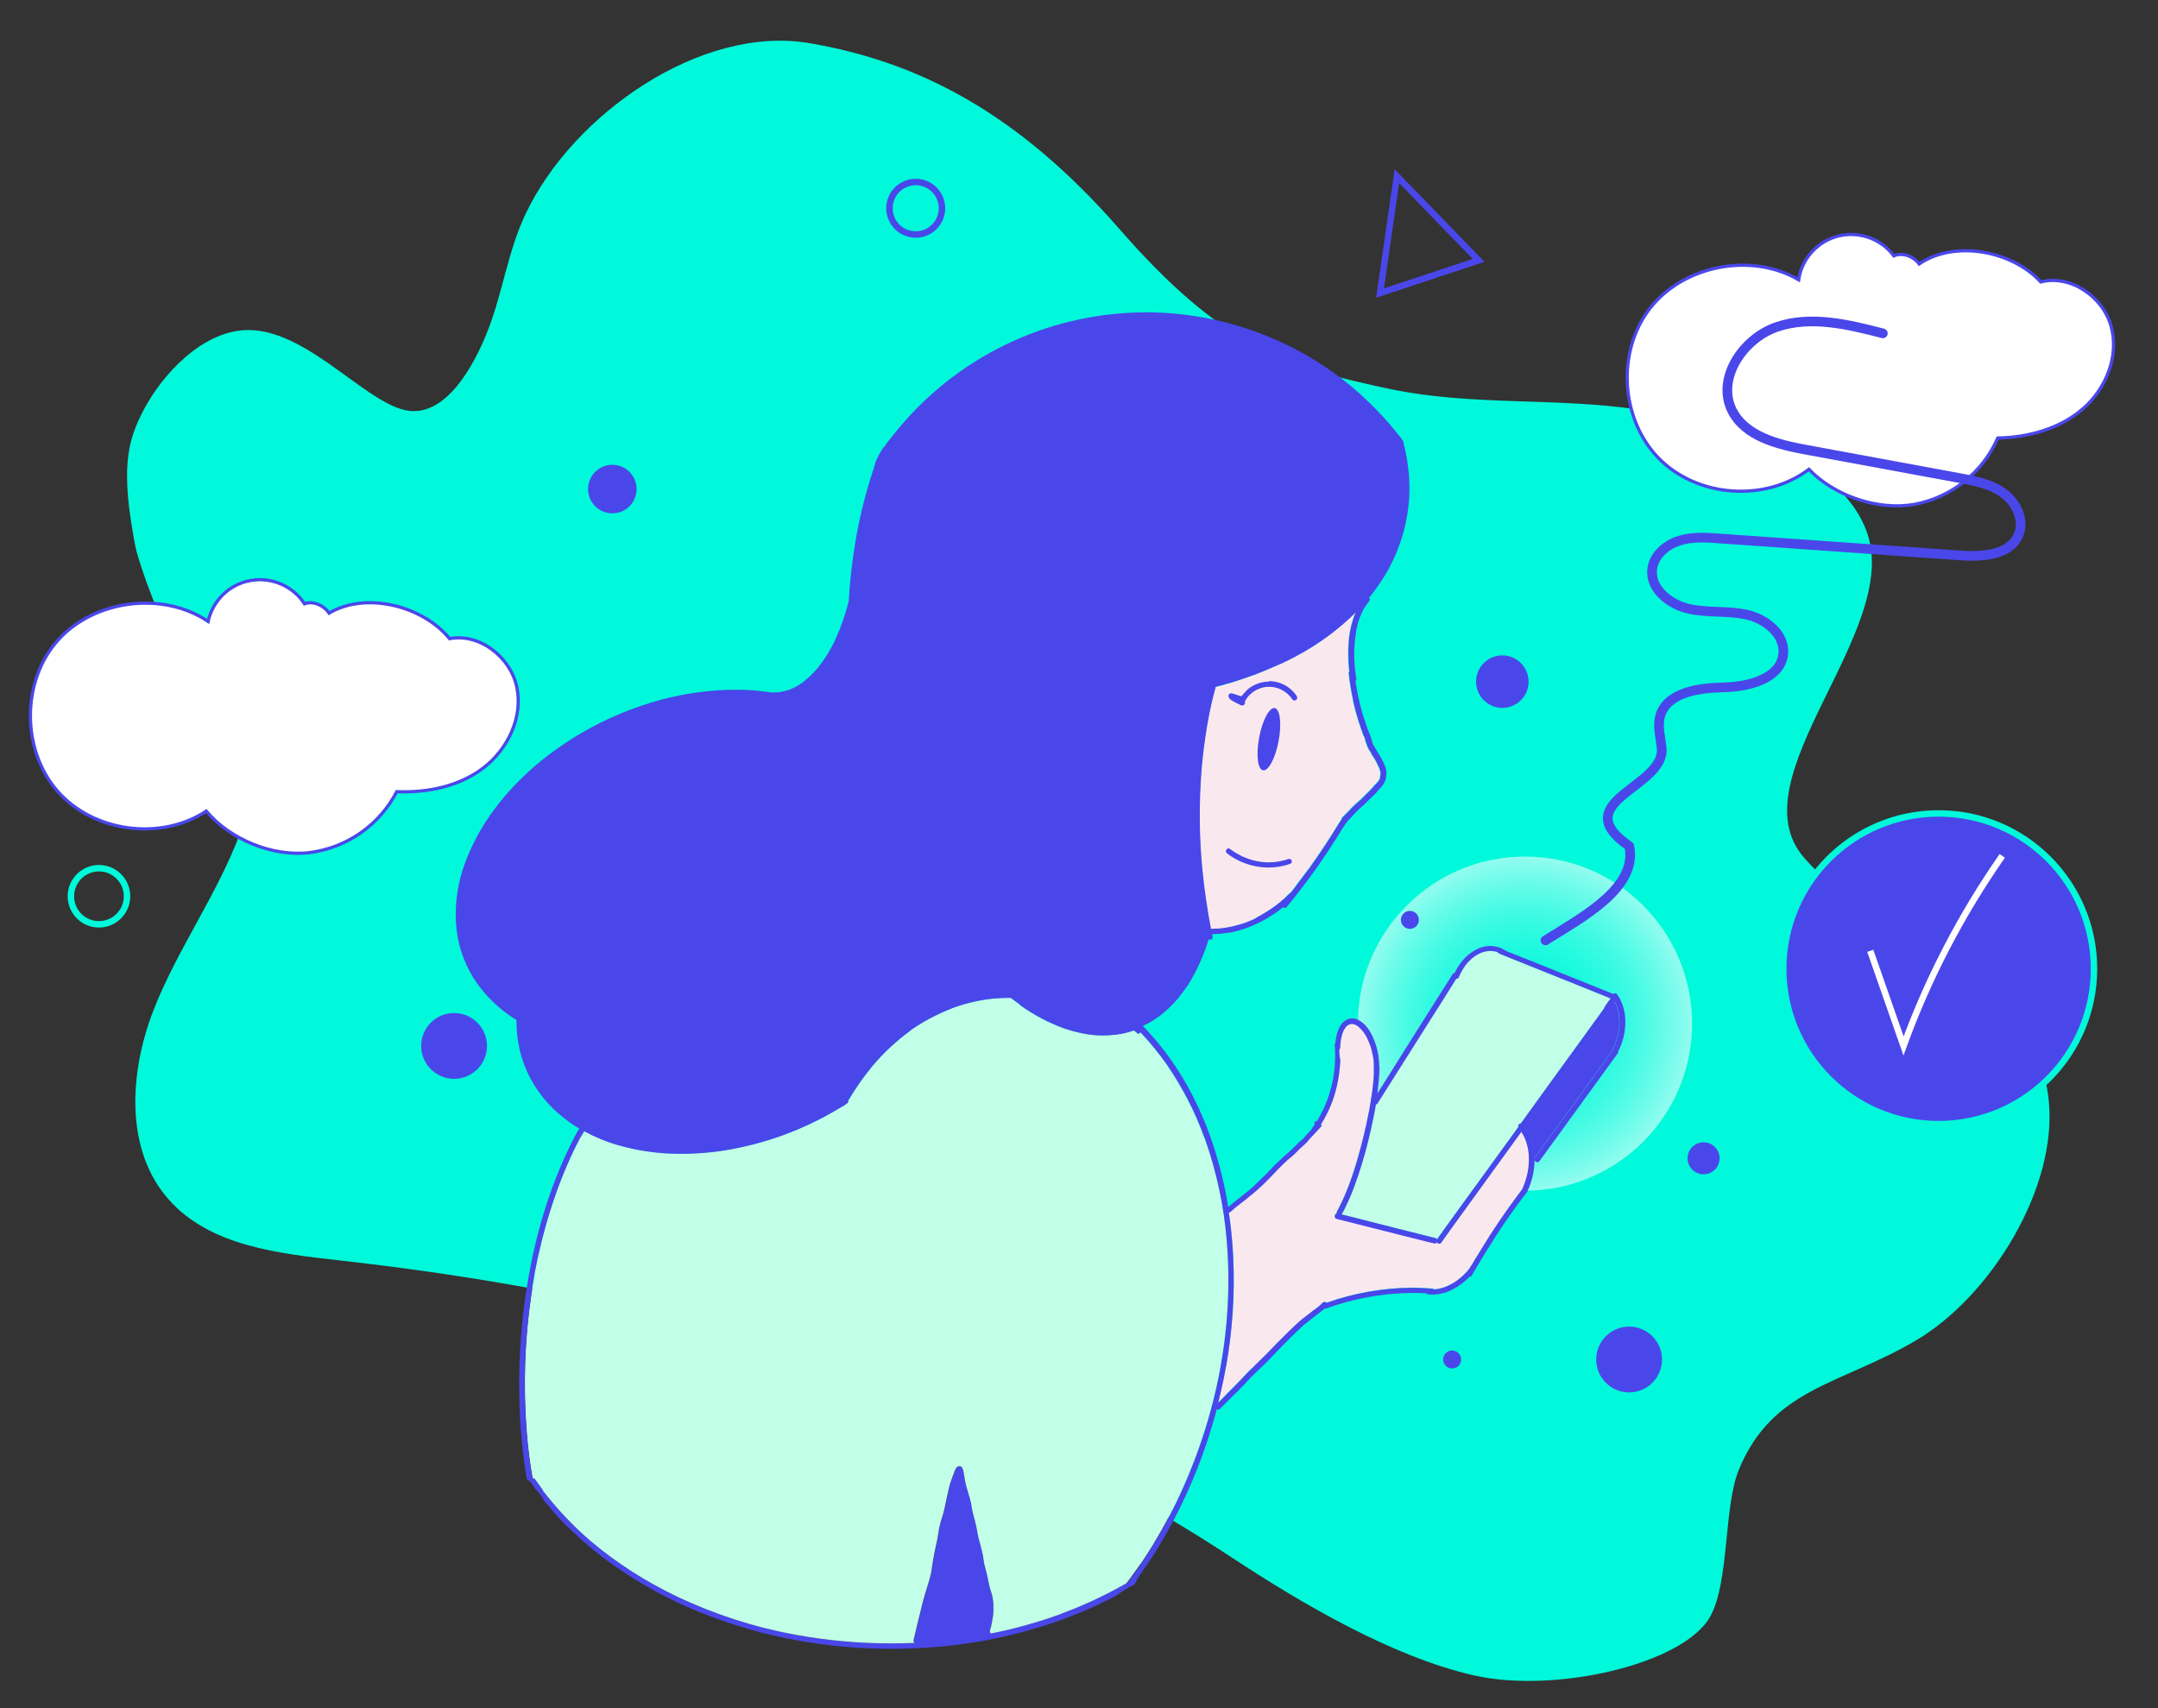 <?xml version="1.0" encoding="utf-8"?>
<!-- Generator: Adobe Illustrator 24.0.0, SVG Export Plug-In . SVG Version: 6.00 Build 0)  -->
<svg version="1.1" id="Layer_1" xmlns="http://www.w3.org/2000/svg" xmlns:xlink="http://www.w3.org/1999/xlink" x="0px" y="0px"
	 viewBox="0 0 1200 950" style="enable-background:new 0 0 1200 950;" xml:space="preserve">
<rect x="0" y="0" width="1200" height="950" fill="#333333" stroke="none"/>
<style type="text/css">
	.st0{fill:#00F9DA;}
	.st1{fill:url(#SVGID_1_);stroke:#00F9DA;stroke-width:3.582;stroke-miterlimit:10;}
	.st2{fill:#4A47EA;}
	.st3{fill:#FAE8EF;}
	.st4{fill:#C2FFE8;}
	.st5{fill:#4947E9;}
	.st6{fill:none;stroke:#4A47EA;stroke-width:3.582;stroke-miterlimit:10;}
	.st7{fill:#4A47EA;stroke:#00F9DA;stroke-width:3.582;stroke-miterlimit:10;}
	.st8{fill:none;stroke:#00F9DA;stroke-width:3.582;stroke-miterlimit:10;}
	.st9{fill:#FFFFFF;stroke:#4A47EA;stroke-width:1.791;stroke-miterlimit:10;}
	.st10{fill:none;stroke:#4A47EA;stroke-width:5.374;stroke-linecap:round;stroke-linejoin:round;}
	.st11{fill:none;stroke:#FFFFFF;stroke-width:3.582;stroke-miterlimit:10;}
</style>
<title>quiero-ser-parte</title>
<g id="Layer_6">
	<path class="st0" d="M101.3,368.4c-10.9-18.3-24.1-54.7-26-64.4c-8.4-42.9-4.2-58,3-72.9c9.5-19.6,29.7-43,53.2-47
		c34.8-6,69.2,38.5,93.7,44c22,4.9,38.2-23.9,46.3-44.9s11.1-44,20.8-64.3c26.2-55.3,97.5-105.2,157.8-94.9s115.6,38.3,172.4,103.4
		c56.4,64.6,91.3,76.6,151.2,89.1c44.8,9.3,91.5,4.5,136.8,11.2c45.3,6.7,112.1,25.1,127.6,68.2c19.8,54.9-73.1,136.6-35.1,180.9
		c39.1,45.7,128.7,65.4,136.2,134.7c5.3,48.7-32.1,109.7-74.3,134.3c-42.2,24.6-79.1,26.2-97.9,71.4c-8.5,20.4-5.3,62-15.8,81.5
		c-14.5,26.9-86.5,43.3-131.5,33.1c-45.1-10.2-95.4-39.7-134-65.1c-150.2-98.7-317.3-145.5-495.9-165.6
		c-34.5-3.9-72.9-7.9-95.9-33.9c-24.6-27.6-22-70.7-8.6-105.2s36-65,48.7-99.9S128,394.1,101.3,368.4"/>
	
		<radialGradient id="SVGID_1_" cx="848.003" cy="380.674" r="94.712" gradientTransform="matrix(1 0 0 -1 0 950)" gradientUnits="userSpaceOnUse">
		<stop  offset="0" style="stop-color:#00F9DA;stop-opacity:0"/>
		<stop  offset="1" style="stop-color:#FFFFFF;stop-opacity:0.6"/>
	</radialGradient>
	<circle class="st1" cx="848" cy="569.3" r="94.7"/>
	<path class="st2" d="M853.8,643.4l-0.4,0.5c-0.1,0.1-0.2,0.2-0.2,0.4v-0.3c-0.1-4.6-1.1-11.3-5.3-17.1l8.2-11.4l16.5-22.8
		l15.4-21.3l6.5-9l0.7-1c0.2-0.2,0.3-0.5,0.3-0.9l0.7-1l1.7-2.4c0.4,0.8,0.8,1.7,1.1,2.6c0.7,2.2,1.2,4.5,1.4,6.8
		c0.2,2.7,0,5.4-0.5,8c-0.6,2.8-1.5,5.5-2.7,8.1l-0.1,0.2l-0.1,0.2c-0.2,0.3-0.3,0.7-0.2,1l-18.7,25.8l-14.3,19.7l-2.9,4
		L853.8,643.4z"/>
	<path class="st3" d="M767.5,429.5c0,0.9-0.1,1.8-0.2,2.7c-0.1,0.4-0.2,0.8-0.4,1.2c-0.2,0.5-0.5,1-0.9,1.4l-0.7,0.7l-0.7,0.7
		c-0.5,0.6-1,1.1-1.5,1.7c-0.9,1-1.8,2-2.8,2.9l-0.7,0.7c-0.2,0.2-0.3,0.3-0.5,0.5l-0.3,0.3c-0.5,0.5-1,1-1.5,1.5l-0.5,0.5
		c-0.3,0.3-0.6,0.6-1,0.9c-0.4,0.3-0.9,0.8-1.4,1.2l-0.2,0.2c-1,0.9-2,1.8-2.9,2.8c-1.4,1.5-3,3.3-4.8,4.9c-0.3,0.2-0.4,0.6-0.5,1
		l-0.2,0.3l-0.1,0.2l-0.1,0.1l-0.2,0.4l-0.1,0.1L745,457l-0.1,0.1l-0.1,0.1c-5.2,8.7-11.1,17.6-17.4,26.3l-0.2,0.2l-0.3,0.4
		l-0.3,0.4c-1.4,1.9-2.8,3.8-4.3,5.7l-0.7,0.9l-0.3,0.4l-0.2,0.3l-0.2,0.2l-0.1,0.2l-0.1,0.2c-1,1.3-2,2.6-3,3.9
		c-0.2,0.1-0.3,0.2-0.5,0.3c-0.5,0.5-1,1-1.5,1.4l-0.2,0.2l-0.2,0.2l-0.1,0.1l-0.1,0.1L715,499l-0.1,0.1c-0.8,0.8-1.7,1.6-2.7,2.3
		l-0.2,0.2l-0.1,0.1l-0.5,0.4c-1.3,1.1-2.7,2.1-4.1,3.1c-1.7,1.2-3.6,2.3-5.4,3.4l-0.2,0.1l-0.2,0.1l-0.3,0.2l-0.1,0.1
		c0,0-0.1,0.1-0.1,0.1l-0.2,0.1l-0.2,0.1l-0.2,0.1l-0.2,0.1l-0.3,0.1l-0.2,0.1l-0.1,0.1l-0.2,0.1l-0.3,0.2l-0.2,0.1
		c-0.1,0.1-0.2,0.1-0.3,0.2l-0.2,0.1c-0.1,0.1-0.2,0.1-0.3,0.2l-0.1,0.1l-0.4,0.2l-0.4,0.2l-0.1,0.1c-1.6,0.7-3.2,1.4-4.9,2
		c-1.2,0.4-2.4,0.8-3.6,1.1l-0.3,0.1c-3.5,1-7.1,1.7-10.7,2c-0.9,0.1-1.8,0.1-2.8,0.1c-0.5,0-1,0-1.5,0h-0.1
		c-2-10.5-3.7-21.3-4.7-32.2v0.2c-1.8-18.9-2-37.9-0.5-56.9c0.7-8,1.7-16,3-23.6c0.7-3.8,1.4-7.6,2.2-11.4c0,0,0-0.1,0-0.1
		c0.7-3.1,1.5-6.3,2.3-9.2l0.3-1.3c0,0,0.1-0.1,0.2-0.1c0.1,0,0.3,0,0.4-0.1c1.6-0.4,3.2-0.9,4.8-1.3l0.9-0.3l0.4-0.1l0.3-0.1
		l0.3-0.1l0.3-0.1h0.1l1-0.3l0.4-0.1l0.3-0.1l0.9-0.3c3.4-1.1,6.8-2.2,10-3.4l0.3-0.1l0.2-0.1l0.4-0.1l0.3-0.1l1.3-0.5
		c3.3-1.3,6.5-2.6,9.6-4c1.2-0.5,2.4-1.1,3.6-1.6l0.3-0.1l0.3-0.1c2.8-1.3,5.4-2.7,8-4c12.3-6.5,23.5-14.8,33.4-24.5
		c-0.6,1.2-1.1,2.5-1.5,3.8c-1.4,4.3-2.2,8.7-2.5,13.2c-0.3,4.7-0.3,9.4,0.2,14.1c0,0.6,0.1,1.2,0.2,1.8c0,0-0.1,0.1-0.1,0.1
		c-0.2,0.3-0.3,0.8-0.2,1.2c0.5,4.8,1.3,9.5,2.3,14.2v0.1v0.1l0.1,0.5l0.1,0.5v0.1c0.9,4,2,8,3.3,12l0.1,0.2c0.6,1.8,1.1,3.4,1.7,5
		l0.1,0.3l0.1,0.2v0.1l0.2,0.6l0.2,0.5c0.1,0.2,0.2,0.3,0.3,0.4l0.1,0.3l0.2,0.5c0.1,0.3,0.2,0.7,0.3,1v0.1c0.1,0.4,0.2,0.7,0.3,1.1
		c0.1,0.2,0.1,0.4,0.2,0.5c0.1,0.2,0.1,0.4,0.2,0.6c0.1,0.2,0.2,0.6,0.4,1l0.2,0.6c0.2,0.5,0.5,1.1,0.7,1.5c0.1,0.2,0.3,0.4,0.4,0.6
		l0.1,0.1c0.2,0.2,0.3,0.5,0.4,0.7c0.1,0.2,0.3,0.5,0.4,0.7l0.4,0.8c0.2,0.3,0.4,0.5,0.5,0.8l0.2,0.3l0.3,0.4
		c1.3,2.1,2.4,4.2,3.3,6.5C767.1,428.1,767.3,428.8,767.5,429.5z"/>
	<path class="st3" d="M850.2,642.1c0.2,3.3,0,6.6-0.6,9.8c-0.6,3-1.5,5.8-2.7,8.6c-0.1,0.3-0.2,0.5-0.3,0.7l-0.1,0.2l-0.2,0.2
		l-0.1,0.2c-1.7,2.3-3.3,4.5-5,6.8l-0.1,0.2l-0.1,0.1c-0.5,0.7-1,1.4-1.5,2c-3.8,5.3-7.5,10.8-11,16.2l-0.2,0.3l-0.2,0.4l-1.7,2.7
		l-0.2,0.3l-0.1,0.2l-0.2,0.3l-0.5,0.8c-0.2,0.4-0.5,0.7-0.6,1l-0.1,0.2l-0.1,0.1l-0.1,0.2l-0.2,0.3l-0.1,0.1l-0.2,0.3l-0.2,0.4
		l-0.6,1c-1.3,2-2.5,4-3.7,6l-0.2,0.3l-0.1,0.3l-0.1,0.2l-0.1,0.1l-0.1,0.1l-0.3,0.6l-0.3,0.5l-0.2,0.2l-0.2,0.3l-0.1,0.1l-0.2,0.3
		l-0.1,0.2l-0.1,0.2l-0.1,0.2l-0.1,0.2c-0.2,0.1-0.3,0.3-0.4,0.4c-0.2,0.3-0.5,0.6-0.7,0.9l0.1-0.1c-1.9,2.1-4,4-6.3,5.7
		c-2,1.4-4.2,2.5-6.5,3.4c-1.7,0.6-3.5,1-5.3,1.2h-0.7c-0.2-0.2-0.6-0.3-0.9-0.4c-2.5-0.2-5.1-0.4-7.7-0.4c-1.1,0-2.1-0.1-3.1-0.1
		c-16.4,0.1-32.6,2.9-48,8.4c-0.3-0.3-0.6-0.5-1-0.5c-0.4,0-0.8,0.2-1.1,0.6c-0.9,1-1.9,1.9-3,2.7l-0.4,0.3
		c-1.2,0.9-2.4,1.9-3.7,2.8c-1.2,0.9-2.6,1.9-3.9,3l-0.4,0.3c-0.5,0.4-1,0.7-1.4,1.2l-0.7,0.6c-0.4,0.4-0.9,0.7-1.3,1.2
		c-1.3,1.2-2.5,2.4-3.8,3.6l-1.9,1.9l-1.3,1.3c-2.6,2.6-4.8,4.8-6.7,6.8c-2.3,2.4-4.6,4.7-7.2,7.2l-1.4,1.4l-1.9,1.9L696,761
		c-0.9,0.9-1.9,1.8-2.8,2.8c-2.6,2.9-4.8,5.2-7,7.3c-2.3,2.3-4.5,4.6-6.8,6.9c-0.7,0.7-1.3,1.4-2,2c2.3-9.1,4.2-18.4,5.6-27.6
		c3.1-20.1,3.9-40.5,2.3-60.7c-0.4-5.8-1.1-11.7-2-17.5l0,0c0.4,0,0.7-0.1,1-0.4c1.4-1.3,2.9-2.5,4.2-3.6c0.9-0.7,1.8-1.4,2.7-2.1
		l1.2-0.9c1-0.8,2-1.6,2.9-2.4l0.8-0.6c1.4-1.1,2.6-2.2,3.7-3.2c2.2-2,4.4-4.2,6.9-6.7c0.8-0.8,1.5-1.6,2.3-2.4l0.8-0.9
		c0.5-0.5,1-1,1.5-1.5l1.1-1.1l0.7-0.7l0.1-0.1c1-1,2.1-2,3.2-3l1.2-1c0.7-0.6,1.5-1.3,2.2-1.9s1.6-1.6,2.4-2.4l0.8-0.8
		c1.1-1.1,2.3-2.2,3.3-3c0.6-0.5,1.1-1.1,1.5-1.7l0.4-0.5c0.4-0.4,0.8-0.9,1.2-1.3l0.7-0.7l0.6-0.7l1.2-1.3c0.7-0.7,1.3-1.4,1.9-2
		c0.4-0.5,0.8-0.9,1.2-1.4l0.1-0.1c-0.2-0.1-0.5-0.3-0.7-0.4c3.6-5.7,6.4-11.9,8.2-18.5c1.2-4.4,2-8.8,2.4-13.4
		c0.1-1.3,0.2-2.5,0.3-3.9c-0.3-2-0.5-4-0.6-6c0.3-0.3,0.5-0.7,0.5-1.1c0-1.6,0.2-3.3,0.5-4.9c0.3-1.6,0.8-3.1,1.4-4.6
		c0.4-0.7,0.8-1.4,1.3-2.1c0.4-0.4,0.7-0.7,1.1-1c0.3-0.2,0.6-0.4,1-0.5c0.3-0.1,0.6-0.2,1-0.2h0.3c0.3,0,0.5,0,0.8,0.1
		c0.5,0.1,0.9,0.3,1.4,0.5c0.6,0.3,1.2,0.7,1.7,1.2c1,0.9,1.9,1.9,2.7,3c1.4,2.1,2.5,4.3,3.3,6.6v-0.1c0.7,2.1,1.3,4.2,1.7,6.4
		c0.1,0.6,0.2,1.1,0.3,1.6c0.1,0.7,0.2,1.3,0.2,2c0.1,1.8,0.1,3.5,0,5.3c0,0.2,0,0.4,0.1,0.6c-0.2,2.8-0.4,5.9-0.8,9.3
		c-0.5,4-1.1,8.1-2,12.7v-0.2c-1.6,8.7-3.8,17.5-6.3,26.1c-1.3,4.4-2.7,8.7-4.1,12.7c-1.6,4.4-3.2,8.3-4.9,11.8
		c-0.3,0.7-0.7,1.4-1,2c-0.3,0.7-0.8,1.6-1.2,2.3l-0.1,0.2l-0.1,0.1c-0.2,0.4-0.3,0.8-0.2,1.3c-0.1,0-0.2,0.1-0.3,0.1
		c-0.3,0.2-0.6,0.5-0.7,0.9c-0.1,0.4-0.1,0.9,0.1,1.2c0.2,0.3,0.5,0.6,0.8,0.7l42.8,10.8l8,2l1.7,0.4l1.7,0.4c0.2,0,0.3,0.1,0.5,0.1
		c0.2,0,0.4,0,0.6-0.2c0.2-0.1,0.4-0.3,0.5-0.5c0.1,0.2,0.3,0.4,0.5,0.6c0.7,0.4,1.6,0.3,2.1-0.4l0.2-0.3l0.1-0.1l0.1-0.2l0.1-0.1
		l0.2-0.3l0.2-0.3l0.3-0.4l0.1-0.2l3.1-4.3c0-0.1,0.1-0.1,0.1-0.2l32.9-45.5l3.4-4.7l3.7-5.1c1,1.6,1.8,3.3,2.5,5.1
		C849.4,637,849.9,639.5,850.2,642.1z"/>
	<path class="st4" d="M746.3,674.7c0.4-0.7,0.8-1.4,1.2-2.2l0.1-0.2c2-3.9,3.7-7.9,5.2-12c1.5-3.9,2.9-8.2,4.4-13
		c2.7-8.9,4.9-18,6.7-27.1c0.4-2,0.7-4,1.1-6c0.4-0.1,0.7-0.3,0.9-0.6l12.9-20.4l17-26.9l4.9-7.7l8.9-14.2l0.1-0.1l0,0
		c0.3,0,0.5-0.1,0.8-0.2c0.3-0.2,0.6-0.5,0.7-0.9c0.2-0.5,0.5-1.1,0.7-1.6c1.1-2.2,2.5-4.3,4-6.2c1.3-1.4,2.7-2.7,4.3-3.8
		c1.2-0.8,2.5-1.5,3.9-2c1.2-0.4,2.3-0.6,3.6-0.7c0.3,0,0.6,0,0.9,0c0.8,0,1.7,0.1,2.5,0.2c0.6,0.1,1.2,0.3,1.7,0.5
		c0.2,0.4,0.5,0.7,0.9,0.8l51.1,20.5l10.8,4.4c-1,1.5-2.1,3-3.2,4.5c-0.2,0.3-0.3,0.6-0.3,0.9L861,603.7l-15.3,21.1l0,0
		c-0.4,0-0.7,0.1-1,0.4c-0.4,0.4-0.6,1.1-0.4,1.6l-16.9,23.3l-25,34.5c0,0.1-0.1,0.1-0.1,0.2l-0.9,1.2l-0.9,1.2l-0.6,0.8l-0.1,0.2
		l-0.2,0.3l-0.6,0.8c-0.1-0.4-0.5-0.6-0.8-0.7l-23.1-5.8l-23.5-5.9l-5.7-1.4l0.1-0.2l0.1-0.1l0.1-0.1l0.1-0.1L746.3,674.7
		L746.3,674.7z"/>
	<path class="st5" d="M628.2,882.5c-0.7,0.4-1.3,0.9-2,1.3c-1.4,0.8-2.7,1.7-4,2.6c-0.5,0.3-0.9,0.6-1.3,0.9
		c-13.6,7.2-27.9,13.1-42.6,17.6c-18.9,5.8-38.3,9.5-58,11.1c-8.2,0.7-16.5,1-24.8,1c-13.5,0-26.9-0.9-40.3-2.8
		c-21.4-2.9-42.3-8.3-62.4-16.1c-19.8-7.6-38.4-17.8-55.5-30.4c-8.6-6.4-16.6-13.4-24.1-21c-3.6-3.7-6.8-7.3-9.8-11.1l-0.7-0.8
		c-0.9-1.6-1.9-3.1-3-4.4l2.1-1.6c7.9,10.4,16.9,19.9,26.8,28.3c14.5,12.2,30.5,22.5,47.7,30.7c21.1,10,43.3,17.1,66.2,21.4
		c17.5,3.2,35.4,4.8,53.2,4.8c4.4,0,8.8-0.1,13.2-0.3c-0.2-0.1-0.4-0.2-0.5-0.4c-0.3-0.3-0.4-0.7-0.3-1.1c1.2-5.3,2.6-11.1,4.4-18.2
		l0.3-1.4c0.3-1,0.5-2,0.8-3c0.5-1.7,1-3.4,1.5-5.1l1.3-4.3l0.2-0.7c0.2-0.6,0.4-1.1,0.5-1.7l0.5-1.9l0.1-0.4l0.2-1l0.2-1.1
		c0.1-0.5,0.2-1,0.2-1.4c0-0.3,0.1-0.5,0.1-0.7c0.1-0.5,0.1-1,0.2-1.5c0.1-0.8,0.2-1.6,0.4-2.4c0.3-1.6,0.6-3.2,0.9-4.8
		c0.2-0.9,0.4-1.9,0.6-2.8l0.2-0.9l0.3-1.4l0.3-1.3c0.1-0.5,0.2-1.1,0.3-1.7l0.1-0.8c0.1-0.5,0.2-1.1,0.3-1.6l0.1-0.8
		c0.1-0.6,0.2-1.2,0.3-1.8l0.1-0.4l0.1-0.3c0.1-0.7,0.3-1.4,0.5-2.1l0.2-0.7c0.2-0.6,0.3-1.1,0.5-1.7l0.3-0.9
		c0.2-0.6,0.4-1.1,0.5-1.7l0.3-1.1l0.3-1.1c0.2-1,0.4-2,0.6-2.9c0.3-1.3,0.5-2.5,0.8-3.8l0.8-3.5c0.1-0.3,0.2-0.7,0.2-1
		c0.2-0.8,0.4-1.6,0.6-2.4c0.4-1.6,1-3.1,1.6-4.7l0.9-2.3c0.1-0.4,0.3-0.7,0.4-1.1c0.2-0.5,0.5-1,0.8-1.5c0.4-0.5,1.1-0.9,1.8-0.9
		c0.6,0,1.1,0.3,1.4,0.8c0.3,0.6,0.6,1.2,0.7,1.9v0.2c0.2,0.7,0.3,1.3,0.4,2l0.1,0.5c0.1,0.4,0.1,0.9,0.2,1.4
		c0.1,0.5,0.1,0.7,0.2,1.1c0.2,1.2,0.5,2.4,0.8,3.6c0.1,0.5,0.3,1,0.4,1.4l0.1,0.2c0.2,0.7,0.4,1.3,0.6,2l0.2,0.8
		c0.2,0.5,0.3,1.1,0.5,1.6c0.2,0.9,0.5,1.9,0.7,2.8c0.1,0.6,0.2,1.2,0.3,1.7l0.1,0.7c0.3,1.6,0.6,3.1,1,4.6c0.2,0.9,0.5,1.8,0.7,2.6
		c0.2,0.7,0.4,1.4,0.5,2c0.4,1.5,0.7,3,1,4.9l0.3,1.5l0.2,0.9c0,0.2,0.1,0.5,0.1,0.7l0.1,0.3l0.1,0.4c0,0.2,0.1,0.5,0.2,0.7l0.3,1.2
		l0.3,1l0.2,0.8c0.1,0.5,0.3,1,0.4,1.6c0,0.3,0.1,0.6,0.2,0.9c0.1,0.6,0.3,1.2,0.4,1.7l0.2,1.2l0.2,1.4c0.1,0.8,0.3,1.6,0.4,2.4
		c0.1,0.6,0.2,1.1,0.3,1.6l0.2,0.6c0.1,0.4,0.2,0.9,0.3,1.3l0.2,0.7l0.2,0.9c0.1,0.5,0.2,1,0.4,1.5c0.4,1.6,0.7,3.3,1.1,5.1
		c0.3,1.3,0.7,2.6,1,3.9l0.1,0.4l0.2,0.5c0.2,0.5,0.3,0.9,0.4,1.4c0.1,0.5,0.3,1.2,0.4,1.8c0.2,0.8,0.2,1.5,0.3,2.2
		c0.1,0.7,0.1,1.1,0.1,1.7v0.8c0.1,1.5,0,2.9-0.1,4.4c-0.1,0.7-0.2,1.4-0.3,2.1c-0.1,0.5-0.2,1-0.3,1.6l-0.1,0.8
		c-0.1,0.8-0.3,1.6-0.5,2.4c-0.1,0.4-0.2,0.7-0.3,1c-0.1,0.3-0.2,0.5-0.2,0.8s-0.1,0.7-0.2,1.1c0.3,0.2,0.4,0.5,0.5,0.9
		c13.2-2.6,26.2-6.2,38.8-10.8h-0.2c12.8-4.7,25.1-10.4,36.9-17.2L628.2,882.5z"/>
	<path class="st4" d="M682.2,690.1c1.9,23.8,0.6,47.6-3.7,71.1l0.1-0.4c-4.8,25.5-12.8,50.2-24,73.6l0.2-0.3
		c-4,8.2-8.4,16.3-13,23.9l-0.1,0.2l-0.2,0.4c-2.1,3.4-4.3,6.9-6.6,10.3l-0.4,0.6L634,870l-0.3,0.5l-0.3,0.4l-0.2,0.3l-0.7,1
		c-2,2.8-4,5.6-6.1,8.3c-11.8,6.8-24.1,12.5-36.9,17.2h0.2c-12.7,4.6-25.6,8.2-38.8,10.8c-0.1-0.3-0.2-0.6-0.5-0.9
		c0.1-0.4,0.1-0.7,0.2-1.1c0.1-0.4,0.1-0.5,0.2-0.8s0.2-0.7,0.3-1c0.2-0.8,0.3-1.6,0.5-2.4l0.1-0.8c0.1-0.5,0.2-1,0.3-1.6
		c0.1-0.7,0.3-1.4,0.3-2.1c0.1-1.4,0.2-2.9,0.1-4.4v-0.8c0-0.6,0-1.1-0.1-1.7c-0.1-0.6-0.2-1.4-0.3-2.2c-0.1-0.6-0.2-1.2-0.4-1.8
		s-0.3-0.9-0.4-1.4l-0.2-0.5l-0.1-0.4c-0.4-1.3-0.8-2.6-1-3.9c-0.4-1.8-0.7-3.4-1.1-5.1c-0.1-0.5-0.3-1-0.4-1.5l-0.2-0.9l-0.2-0.7
		c-0.1-0.4-0.2-0.9-0.3-1.3l-0.2-0.6c-0.1-0.5-0.3-1.1-0.3-1.6c-0.1-0.8-0.3-1.6-0.4-2.4l-0.2-1.4l-0.3-1.3
		c-0.1-0.6-0.2-1.2-0.4-1.7c-0.1-0.3-0.1-0.6-0.2-0.9c-0.1-0.5-0.3-1.1-0.4-1.6l-0.2-0.8l-0.3-1l-0.3-1.2c-0.1-0.2-0.1-0.5-0.2-0.7
		l-0.1-0.4l-0.1-0.3c-0.1-0.2-0.1-0.5-0.1-0.7l-0.2-0.9l-0.3-1.5c-0.3-1.8-0.6-3.4-1-4.9c-0.2-0.7-0.4-1.4-0.5-2
		c-0.2-0.9-0.5-1.8-0.7-2.6c-0.4-1.5-0.7-3-1-4.6l-0.1-0.7c-0.1-0.6-0.2-1.2-0.3-1.7c-0.2-0.9-0.5-1.9-0.7-2.8
		c-0.2-0.6-0.3-1.1-0.5-1.6l-0.2-0.8c-0.2-0.7-0.4-1.3-0.6-2l-0.1-0.2c-0.1-0.5-0.3-1-0.4-1.4c-0.3-1.2-0.6-2.4-0.8-3.6
		c-0.1-0.4-0.1-0.7-0.2-1.1c0-0.4-0.1-0.9-0.2-1.4l-0.1-0.5c-0.1-0.7-0.2-1.4-0.4-2v-0.2c-0.1-0.7-0.4-1.3-0.7-1.9
		c-0.3-0.5-0.8-0.7-1.4-0.8c-0.7,0-1.3,0.3-1.8,0.9c-0.3,0.4-0.6,0.9-0.8,1.5c-0.2,0.4-0.3,0.7-0.4,1.1l-0.9,2.3
		c-0.6,1.6-1.1,3.1-1.6,4.7c-0.2,0.8-0.4,1.6-0.6,2.4c-0.1,0.3-0.2,0.7-0.2,1l-0.8,3.5c-0.3,1.3-0.5,2.5-0.8,3.8
		c-0.2,1-0.4,2-0.6,2.9l-0.3,1.1l-0.3,1.1c-0.1,0.6-0.3,1.1-0.5,1.7l-0.3,0.9c-0.2,0.5-0.3,1.1-0.5,1.7l-0.2,0.7
		c-0.2,0.7-0.3,1.4-0.5,2.1l-0.1,0.3l-0.1,0.4c-0.1,0.6-0.2,1.2-0.3,1.8l-0.1,0.8c-0.1,0.5-0.2,1.1-0.3,1.6l-0.1,0.8
		c-0.1,0.6-0.2,1.1-0.3,1.7l-0.3,1.3l-0.3,1.4l-0.2,0.9c-0.2,0.9-0.4,1.9-0.6,2.8c-0.3,1.6-0.6,3.2-0.9,4.8
		c-0.1,0.8-0.2,1.6-0.4,2.4c-0.1,0.5-0.1,1-0.2,1.5c0,0.2-0.1,0.5-0.1,0.7c-0.1,0.5-0.1,1-0.2,1.4l-0.2,1.1l-0.2,1l-0.1,0.4
		l-0.5,1.9c-0.2,0.6-0.3,1.2-0.5,1.7l-0.2,0.7l-1.3,4.3c-0.5,1.7-1,3.4-1.5,5.1c-0.3,1-0.5,2-0.8,3l-0.3,1.4
		c-1.8,7.1-3.2,12.9-4.4,18.2c-0.1,0.4,0.1,0.8,0.3,1.1c0.1,0.2,0.3,0.3,0.5,0.4c-4.4,0.2-8.8,0.3-13.2,0.3
		c-17.8,0-35.6-1.6-53.2-4.8c-22.9-4.2-45.2-11.4-66.2-21.4c-17.1-8.2-33.1-18.4-47.6-30.6c-9.9-8.5-18.9-18-26.8-28.3
		c-1.1-1.5-2.2-3-3.2-4.4l-0.1-0.1l-0.9-1.3c-0.2-0.3-0.5-0.6-0.9-0.7l-0.2-0.1h-0.3c-1.4-7.9-2.5-16.3-3.2-25
		c-2.1-25.8-1.3-51.8,2.5-77.4c0.5-3.8,1.2-7.6,1.9-11.7l-0.1,0.1c4.8-25.2,12.1-48.4,22-68.9l-0.2,0.3c1.4-2.8,2.5-4.9,3.5-6.8
		l0.1-0.1l0.1-0.2l0.2-0.3l0.1-0.2l0.1-0.2l0.1-0.2l0.2-0.3l0.2-0.3c0.1-0.1,0.1-0.2,0.2-0.3l0.2-0.3l0.1-0.1l0.2-0.4l0.2-0.4
		c0.1-0.2,0.2-0.4,0.2-0.6c6.1,3.3,12.6,6,19.3,7.9c11,3.1,22.3,4.7,33.7,4.7h1.4c10.6,0,21.1-1.1,31.5-3.3
		c11.1-2.3,21.9-5.6,32.4-10c5.2-2.2,10.5-4.6,15.6-7.4c3.3-1.8,6.6-3.7,9.8-5.6l0.7-0.4l0.2-0.1l0.4-0.3l0.3-0.2l0.2-0.2l0.4-0.3
		l0.4-0.2c0.3-0.2,0.6-0.5,0.7-0.9c0.1-0.3,0.1-0.7,0-1c0.2-0.1,0.3-0.2,0.4-0.4c3.7-6.2,7.8-12.2,12.4-17.7l0.1-0.2
		c6.4-7.7,13.7-14.5,21.8-20.4h-0.2c7-5,14.6-9,22.7-12.1l0.1-0.1c7.5-2.8,15.2-4.6,23.2-5.5h0.1h0.2c2.8-0.3,5.7-0.4,8.5-0.4h1
		l0.6,0.5l0.2,0.2l0.2,0.2l0.7,0.5c0.8,0.6,1.5,1.2,2.3,1.7l0.3,0.2l0.2,0.2l0.1,0.1l0.1,0.1l0.1,0.1l0.4,0.3l0.1,0.1l0.1,0.1
		l0.1,0.1c7.4,5.3,15.5,9.5,24,12.6c4.3,1.5,8.8,2.6,13.4,3.3c2.6,0.4,5.3,0.6,8,0.6c1.9,0,3.8-0.1,5.8-0.3c1.1-0.1,2.2-0.3,3.4-0.4
		l0.3-0.1h0.2h0.2h0.1c1.4-0.3,2.8-0.6,4.2-1h0.1c1.1-0.3,2.1-0.6,3-1c0.9,0.6,1.7,1.3,2.6,2l1.1-1l0.5,0.6l0.5,0.5
		c5,5.3,9.5,10.9,13.7,16.9c8.7,12.7,15.8,26.4,21,40.9v-0.2C676.6,651.2,680.6,670.5,682.2,690.1z"/>
	<path class="st5" d="M299.8,830.4c-0.7-0.8-1.4-1.6-2.2-2.4l-0.2-0.3c-0.9-1.5-1.9-2.9-3-4.3l2.2-1.3l0.2,0.1
		c0.4,0.1,0.7,0.4,0.9,0.7l0.9,1.3l0.1,0.1c1.1,1.5,2.1,3,3.2,4.4L299.8,830.4z"/>
	<path class="st5" d="M675,516.5c0.9,0,1.8-0.1,2.8-0.1c3.6-0.3,7.2-1,10.7-2l0.3-0.1c1.2-0.3,2.4-0.7,3.6-1.1
		c1.7-0.6,3.3-1.3,4.9-2l0.1-0.1l0.4-0.2l0.4-0.2l0.1-0.1c0.1,0,0.2-0.1,0.3-0.2l0.2-0.1c0.1,0,0.2-0.1,0.3-0.2l0.2-0.1l0.3-0.2
		l0.2-0.1l0.1-0.1l0.2-0.1l0.3-0.1l0.2-0.1l0.2-0.1l0.2-0.1l0.2-0.1c0,0,0.1,0,0.1-0.1l0.1-0.1l0.3-0.2l0.2-0.1l0.2-0.1
		c1.8-1,3.7-2.2,5.4-3.4c1.4-1,2.8-2,4.1-3.1l0.5-0.4l0.1-0.1l0.2-0.2c0.9-0.8,1.8-1.5,2.7-2.3l0.1-0.1l0.1-0.1l0.1-0.1l0.1-0.1
		l0.2-0.2l0.2-0.2c0.5-0.5,1-0.9,1.5-1.4c0.1-0.1,0.3-0.2,0.5-0.3c1-1.3,2-2.6,3-3.9l0.1-0.2l0.1-0.2l0.2-0.2l0.2-0.3l0.3-0.4
		l0.7-0.9c1.4-1.9,2.9-3.8,4.3-5.7l0.3-0.4l0.3-0.4l0.2-0.2c6.3-8.8,12.1-17.6,17.4-26.3l0.1-0.1l0.1-0.1l0.3-0.5l0.1-0.1l0.2-0.4
		l0.1-0.1l0.1-0.2l0.2-0.3c0-0.4,0.2-0.7,0.5-1c1.8-1.7,3.4-3.4,4.8-4.9c0.9-1,1.9-1.9,2.9-2.8l0.2-0.2c0.5-0.4,1-0.8,1.4-1.2
		c0.4-0.4,0.7-0.6,1-0.9l0.5-0.5c0.5-0.5,1-1,1.5-1.5l0.3-0.3c0.2-0.2,0.3-0.3,0.5-0.5l0.7-0.7c1-0.9,1.9-1.9,2.8-2.9
		c0.5-0.6,1-1.1,1.5-1.7l0.7-0.7l0.7-0.7c0.3-0.4,0.6-0.9,0.9-1.4c0.2-0.4,0.3-0.8,0.4-1.2c0.2-0.9,0.2-1.8,0.2-2.7
		c-0.1-0.7-0.2-1.4-0.5-2.1c-0.9-2.3-2-4.4-3.3-6.5l-0.3-0.4l-0.2-0.3c-0.2-0.3-0.4-0.5-0.5-0.8l-0.4-0.8c-0.1-0.2-0.2-0.5-0.4-0.7
		c-0.1-0.3-0.3-0.5-0.4-0.7l-0.1-0.1c-0.1-0.2-0.3-0.4-0.4-0.6c-0.3-0.5-0.5-1-0.7-1.5l-0.2-0.6c-0.1-0.3-0.2-0.6-0.4-1
		s-0.1-0.4-0.2-0.6c-0.1-0.2-0.1-0.4-0.2-0.5c-0.1-0.4-0.2-0.7-0.3-1.1v-0.1c-0.1-0.3-0.2-0.7-0.3-1l-0.2-0.5l-0.1-0.3
		c-0.1-0.1-0.2-0.2-0.3-0.4l-0.2-0.5l-0.2-0.6v-0.1l-0.1-0.2l-0.1-0.3c-0.6-1.6-1.2-3.2-1.7-5l-0.1-0.2c-1.3-3.9-2.4-7.9-3.3-12
		v-0.1l-0.1-0.5l-0.1-0.5v-0.1v-0.1c-1-4.7-1.8-9.4-2.3-14.2c-0.1-0.4,0-0.8,0.2-1.2c0-0.1,0.1-0.1,0.1-0.1
		c-0.1-0.6-0.1-1.2-0.2-1.8c-0.4-4.7-0.5-9.4-0.2-14.1c0.3-4.5,1.1-8.9,2.5-13.2c0.4-1.3,0.9-2.6,1.5-3.8
		c-9.9,9.8-21.1,18-33.4,24.5c-2.6,1.4-5.3,2.8-8,4l-0.3,0.1l-0.3,0.1c-1.2,0.5-2.3,1.1-3.6,1.6c-3.1,1.4-6.3,2.7-9.6,4l-1.3,0.5
		l-0.3,0.1l-0.4,0.1l-0.2,0.1l-0.3,0.1c-3.2,1.2-6.6,2.3-10,3.4l-0.9,0.3l-0.3,0.1l-0.4,0.1l-1,0.3h-0.1l-0.3,0.1L683,380l-0.3,0.1
		l-0.4,0.1l-0.9,0.3c-1.6,0.5-3.2,0.9-4.8,1.3c-0.1,0-0.3,0.1-0.4,0.1c-0.1,0-0.1,0-0.2,0.1l-0.3,1.3c-0.8,3-1.6,6.1-2.3,9.2
		c0,0,0,0.1,0,0.1c-0.8,3.7-1.6,7.6-2.2,11.4c-1.3,7.7-2.3,15.6-3,23.6c-1.5,18.9-1.4,38,0.5,56.9v-0.1c1.1,10.9,2.7,21.7,4.7,32.2
		h0.1C674,516.6,674.5,516.6,675,516.5z M798.3,688.6c0.4,0.1,0.7,0.4,0.8,0.7l0.6-0.8l0.2-0.3l0.1-0.2l0.6-0.8l0.9-1.2l0.8-1.2
		c0-0.1,0.1-0.1,0.1-0.2l25-34.5l16.9-23.3c-0.2-0.6,0-1.2,0.4-1.6c0.3-0.2,0.6-0.4,1-0.4l0,0l15.3-21.2l31.1-42.9
		c0-0.3,0.1-0.6,0.3-0.9c1-1.5,2.1-3,3.2-4.5l-10.8-4.4l-51-20.5c-0.4-0.2-0.7-0.4-0.9-0.8c-0.6-0.2-1.1-0.4-1.7-0.5
		c-0.8-0.1-1.6-0.2-2.5-0.2c-0.3,0-0.6,0-0.9,0c-1.2,0.1-2.4,0.4-3.6,0.8c-1.4,0.5-2.7,1.2-3.9,2c-1.6,1.1-3,2.4-4.3,3.8
		c-1.6,1.9-2.9,4-4,6.2c-0.2,0.5-0.5,1.1-0.7,1.6c-0.1,0.4-0.4,0.7-0.7,0.9c-0.3,0.1-0.5,0.2-0.8,0.2l0,0l-0.1,0.1l-8.9,14.2
		l-4.9,7.7l-17,26.9l-12.9,20.4c-0.2,0.3-0.5,0.5-0.9,0.6c-0.3,2-0.7,4-1.1,6c-1.8,9.1-4,18.2-6.7,27.1c-1.5,4.8-2.9,9-4.4,13
		c-1.5,4.1-3.3,8.1-5.2,12l-0.1,0.2c-0.4,0.7-0.8,1.5-1.2,2.2l0,0v0.1l-0.1,0.1l-0.1,0.1l-0.1,0.1l-0.1,0.2l5.7,1.4l23.5,6
		L798.3,688.6z M800.3,691.7c-0.3,0-0.6-0.1-0.8-0.2c-0.2-0.1-0.4-0.3-0.5-0.6c-0.1,0.2-0.3,0.4-0.5,0.5c-0.2,0.1-0.4,0.2-0.6,0.2
		c-0.2,0-0.3,0-0.5-0.1l-1.7-0.4l-1.7-0.4l-8-2l-42.8-10.8c-0.4-0.1-0.7-0.3-0.8-0.7c-0.2-0.4-0.3-0.8-0.1-1.2
		c0.1-0.4,0.4-0.7,0.7-0.9c0.1-0.1,0.2-0.1,0.3-0.1c-0.1-0.4,0-0.9,0.2-1.3l0.1-0.1l0.1-0.2c0.4-0.7,0.8-1.4,1.2-2.3
		c0.4-0.8,0.7-1.4,1-2c1.7-3.5,3.3-7.4,4.9-11.8c1.5-4,2.9-8.3,4.1-12.7c2.5-8.6,4.6-17.4,6.3-26.1v0.2c0.8-4.6,1.5-8.7,2-12.7
		c0.4-3.4,0.7-6.5,0.8-9.3c-0.1-0.2-0.1-0.4-0.1-0.6c0.1-1.8,0.1-3.5,0-5.3c-0.1-0.7-0.1-1.3-0.2-2c-0.1-0.5-0.2-1-0.3-1.6
		c-0.4-2.2-0.9-4.3-1.7-6.4v0.1c-0.8-2.3-1.9-4.6-3.3-6.6c-0.8-1.1-1.7-2.1-2.7-3c-0.5-0.5-1.1-0.8-1.7-1.2
		c-0.4-0.2-0.9-0.4-1.4-0.5c-0.3,0-0.5-0.1-0.8-0.1h-0.3c-0.3,0-0.6,0.1-1,0.2c-0.3,0.1-0.6,0.3-1,0.5c-0.4,0.3-0.8,0.6-1.1,1
		c-0.5,0.7-1,1.4-1.3,2.1c-0.7,1.5-1.1,3-1.4,4.6c-0.3,1.6-0.4,3.3-0.5,4.9c0,0.4-0.2,0.8-0.5,1.1c0,2,0.2,4,0.6,6
		c-0.1,1.4-0.1,2.7-0.3,3.9c-0.4,4.5-1.2,9-2.4,13.4c-1.8,6.5-4.6,12.7-8.2,18.4c0.2,0.1,0.5,0.2,0.7,0.4l-0.1,0.1
		c-0.4,0.5-0.8,1-1.2,1.4c-0.6,0.7-1.3,1.4-1.9,2l-1.2,1.3l-0.6,0.7l-0.7,0.7c-0.4,0.4-0.8,0.9-1.2,1.3l-0.4,0.5
		c-0.5,0.6-1,1.2-1.5,1.7c-1,0.9-2.1,2-3.3,3l-0.8,0.8c-0.8,0.8-1.6,1.6-2.4,2.4c-0.8,0.8-1.4,1.3-2.2,1.9l-1.2,1
		c-1.1,1-2.1,2-3.2,3l-0.1,0.1l-0.7,0.7l-1.1,1.1c-0.5,0.5-1,1-1.5,1.5l-0.8,0.9c-0.8,0.8-1.5,1.6-2.3,2.4c-2.5,2.6-4.7,4.8-6.9,6.7
		c-1.1,1-2.3,2-3.7,3.2l-0.8,0.6c-1,0.8-1.9,1.6-2.9,2.4l-1.2,0.9c-0.9,0.7-1.8,1.4-2.7,2.1c-1.4,1.1-2.8,2.3-4.2,3.6
		c-0.3,0.2-0.6,0.4-1,0.4l0,0c0.9,5.8,1.5,11.6,2,17.5c1.5,20.3,0.7,40.6-2.3,60.7c-1.4,9.2-3.3,18.5-5.6,27.6c0.7-0.7,1.4-1.4,2-2
		c2.2-2.3,4.5-4.6,6.8-6.9c2.1-2.1,4.3-4.5,7-7.3c0.9-1,1.9-1.9,2.8-2.8l0.5-0.5l1.9-1.9l1.4-1.4c2.6-2.5,4.9-4.8,7.2-7.2
		c1.9-2,4-4.2,6.7-6.8l1.3-1.3l1.9-1.9c1.3-1.2,2.5-2.4,3.8-3.6c0.4-0.4,0.9-0.8,1.3-1.2l0.7-0.6c0.5-0.4,0.9-0.8,1.4-1.2l0.4-0.3
		c1.3-1,2.6-2,3.9-3c1.2-1,2.4-1.9,3.7-2.8l0.4-0.3c1.1-0.8,2.1-1.7,3-2.7c0.3-0.3,0.7-0.4,1.1-0.4c0.4,0,0.8,0.2,1,0.5
		c15.4-5.5,31.7-8.3,48-8.4c1,0,2,0,3.1,0.1c2.6,0.1,5.2,0.2,7.7,0.4c0.3,0,0.6,0.2,0.9,0.4h0.7c1.8-0.2,3.6-0.6,5.3-1.2
		c2.3-0.9,4.5-2,6.5-3.4c2.3-1.6,4.4-3.5,6.3-5.7l-0.1,0.1c0.3-0.3,0.5-0.6,0.7-0.9c0.1-0.2,0.3-0.3,0.4-0.4l0.1-0.2l0.1-0.2
		l0.1-0.2l0.1-0.2l0.2-0.3l0.1-0.1l0.2-0.3l0.2-0.2l0.3-0.5l0.3-0.6l0.1-0.1l0.1-0.1l0.1-0.2l0.1-0.3l0.2-0.3c1.2-2,2.4-4,3.7-6
		l0.6-1l0.2-0.4l0.2-0.3l0.1-0.1l0.2-0.3l0.1-0.2l0.1-0.1l0.1-0.2c0.2-0.3,0.4-0.6,0.6-1l0.5-0.8l0.2-0.3l0.1-0.2l0.2-0.3l1.7-2.7
		l0.2-0.4l0.2-0.3c3.5-5.4,7.2-10.9,11-16.2c0.5-0.7,1-1.4,1.5-2l0.1-0.1l0.1-0.2c1.6-2.3,3.3-4.5,5-6.8l0.1-0.2l0.2-0.2l0.1-0.2
		c0.1-0.2,0.2-0.5,0.3-0.7c1.2-2.8,2.1-5.7,2.7-8.6c0.6-3.2,0.8-6.5,0.6-9.8c-0.2-2.6-0.7-5.1-1.6-7.6c-0.6-1.8-1.5-3.5-2.5-5.1
		l-3.7,5.1l-3.4,4.7l-32.9,45.4c0,0.1-0.1,0.1-0.1,0.2l-3.1,4.3l-0.1,0.2l-0.3,0.4l-0.2,0.3l-0.2,0.3l-0.1,0.1l-0.1,0.2l-0.1,0.1
		l-0.2,0.3C801.3,691.5,800.8,691.7,800.3,691.7L800.3,691.7z M853.3,645.1c0,5.7-1.2,11.2-3.5,16.4l-0.3,0.7c0,0.2-0.1,0.5-0.3,0.7
		l-0.1,0.1l-0.2,0.2l0,0l-0.1,0.1l0,0v0.1l-0.2,0.4c0,0,0,0.1-0.1,0.2c-0.1,0.2-0.4,0.4-0.6,0.5c-1.4,1.9-2.8,3.9-4.3,5.8
		c0,0.1-0.1,0.2-0.2,0.2l-0.4,0.6l-1.1,1.5c-3.8,5.3-7.5,10.8-11.1,16.4l-0.1,0.2l-0.1,0.2c-0.6,0.9-1.2,1.8-1.8,2.9l-1,1.5l-0.6,1
		l-0.1,0.1l-0.1,0.1l-0.3,0.5l0,0v0.1l-0.3,0.4l-0.1,0.2l-0.5,0.8l-0.3,0.5l-0.1,0.2l-0.2,0.3c-1.1,1.8-2.2,3.6-3.3,5.4l-0.6,1.1
		l-0.4,0.6l-0.1,0.2l-0.3,0.6l0,0l-0.1,0.1c-0.7,1.1-1.3,2.3-2,3.4c-0.3,0.4-0.8,0.7-1.3,0.7l0,0c-2.7,2.9-5.9,5.3-9.5,7.1
		c-3.4,1.8-7.2,2.7-11,2.8c-0.8,0-1.7,0-2.5-0.2h-0.2c-0.4,0-0.7-0.2-1-0.5c-1.6-0.1-3.1-0.2-4.7-0.2c-0.9,0-1.8,0-2.7,0
		c-3.4,0-6.9,0.2-10.4,0.4h0.2c-12.4,1-24.7,3.6-36.4,7.7l0.4-0.1l-1.5,0.5c-0.2,0.1-0.5,0.2-0.7,0.2c-0.1,0-0.3,0-0.4-0.1
		c0,0-0.1,0-0.1,0c-0.5,0.5-1.1,0.9-1.6,1.4c-1.3,1-2.5,1.9-3.8,2.9l-1,0.8c-0.9,0.7-1.9,1.4-2.8,2.2l-1,0.8l-1,0.8
		c-0.4,0.3-0.9,0.7-1.3,1.1l-0.6,0.6c-1.1,1-2.2,2-3.3,3.1c-2.8,2.7-5,4.9-7.1,7.1c-0.9,1-1.8,1.9-2.8,2.9c-1.4,1.4-2.7,2.8-4,4.2
		c-2.2,2.2-4.4,4.4-6.7,6.5c-1.3,1.2-2.6,2.5-3.9,3.8c-0.4,0.4-0.8,0.9-1.2,1.3l-0.5,0.5l-1.1,1.2l-0.5,0.6
		c-1.7,1.8-3.4,3.5-5.1,5.2l-1.5,1.4c-1,1-1.9,1.9-2.9,2.9c-1.5,1.5-3,3.1-4.6,4.6c-0.3,0.3-0.6,0.4-1,0.4c-0.3,0-0.5-0.1-0.7-0.2
		c-7.2,27.2-18.2,53.2-32.8,77.2c-1.8,3-3.7,6-5.7,8.8l-0.6,0.9l-0.1,0.2l-0.9,1.2l-0.1,0.1l-0.2,0.3l-0.1,0.1l-0.2,0.3l-0.3,0.4
		l-0.1,0.1l-0.3,0.5l-0.1,0.2l-0.5,0.7c-0.5,0.7-0.9,1.3-1.4,1.9l0.4-0.3l-0.3,0.4c-0.9,1.4-1.7,2.9-2.4,4.4l-0.6,0.3
		c-0.7,0.3-1.4,0.7-2,1.2l-1.8-1.9c2-2.7,4-5.5,6.1-8.3l0.7-1l0.2-0.3l0.3-0.4l0.3-0.5l0.4-0.6l0.4-0.6c2.3-3.4,4.5-6.9,6.6-10.3
		l0.2-0.4l0.1-0.2c4.6-7.6,9-15.7,13-23.9l-0.2,0.3c11.2-23.4,19.3-48.1,24-73.6l-0.1,0.4c4.4-23.4,5.6-47.3,3.7-71.1
		c-1.6-19.6-5.8-38.9-12.3-57.5v0.2c-5.2-14.5-12.3-28.2-21-40.9c-4.2-5.9-8.7-11.6-13.7-16.9l-0.5-0.5l-0.5-0.6l-1.1,1
		c-0.9-0.7-1.8-1.4-2.6-2c-1,0.3-1.9,0.6-3,1h-0.1c-1.4,0.4-2.8,0.7-4.2,1h-0.1h-0.2h-0.2l-0.3,0.1c-1.2,0.2-2.3,0.3-3.4,0.4
		c-1.9,0.2-3.9,0.3-5.8,0.3c-2.7,0-5.3-0.2-8-0.6c-4.6-0.7-9-1.8-13.4-3.3c-8.5-3.1-16.6-7.4-24-12.6l-0.1-0.1l-0.1-0.1l-0.1-0.1
		l-0.4-0.3l-0.1-0.1l-0.1-0.1l-0.1-0.1l-0.2-0.2l-0.3-0.2c-0.8-0.6-1.5-1.1-2.3-1.7l-0.7-0.5l-0.2-0.2l-0.2-0.2L562,555h-1
		c-2.9,0-5.7,0.1-8.5,0.4h-0.2h-0.1c-7.9,0.8-15.7,2.7-23.2,5.5l-0.1,0.1c-8,3.1-15.6,7.2-22.7,12.1h0.2
		c-8.1,5.9-15.4,12.7-21.8,20.4l-0.1,0.2c-4.6,5.6-8.7,11.5-12.4,17.7c-0.1,0.2-0.2,0.3-0.4,0.4c0.1,0.3,0.1,0.7,0,1
		c-0.1,0.4-0.4,0.7-0.7,0.9l-0.4,0.2l-0.4,0.3l-0.2,0.2l-0.3,0.2l-0.4,0.3l-0.2,0.1l-0.7,0.4c-3.2,1.9-6.5,3.8-9.8,5.6
		c-5.1,2.7-10.4,5.2-15.6,7.4c-10.5,4.4-21.3,7.7-32.4,10c-10.3,2.2-20.9,3.3-31.5,3.3h-1.4c-11.4,0-22.7-1.6-33.7-4.7
		c-6.7-1.9-13.2-4.6-19.3-7.9c0,0.2-0.1,0.4-0.2,0.6l-0.2,0.4l-0.2,0.4l-0.1,0.1l-0.2,0.3c0,0.1-0.1,0.2-0.2,0.3l-0.2,0.3l-0.2,0.3
		l-0.1,0.2l-0.1,0.2l-0.1,0.2l-0.2,0.3l-0.1,0.2l-0.1,0.1c-1,1.9-2,4-3.5,6.8l0.2-0.3c-9.8,20.5-17.2,43.7-22,68.9l0.1-0.1
		c-0.8,4.1-1.4,7.9-1.9,11.7c-3.8,25.6-4.6,51.6-2.5,77.4c0.7,8.7,1.8,17.2,3.2,25h0.2l-2.2,1.3c-0.4-0.4-0.8-0.9-1.2-1.3
		c-2.4-14.5-3.8-29.1-4.1-43.8c-0.7-26.1,1.6-52.2,6.9-77.8c5.3-25.5,13.5-48.9,24.3-69.5l0.4-0.7l0.1-0.3l0.1-0.2l0.1-0.1
		c0,0,0-0.1,0.1-0.1c0.1-0.3,0.3-0.6,0.4-0.9c0,0,0-0.1,0.1-0.1l0.1-0.1l0.2-0.3l0.3-0.5c0.1-0.1,0.1-0.2,0.3-0.3
		c-2.9-1.7-5.6-3.5-8.2-5.6c-4.5-3.4-8.6-7.4-12.1-11.8c-7.1-8.8-11.8-19.2-13.7-30.3c-0.7-4.2-1.1-8.4-1-12.7
		c-9.5-5.8-17.6-13.6-23.7-23c-3-4.8-5.4-10-7.1-15.4c-1.7-5.3-2.6-10.9-2.9-16.4c-0.5-11.1,1.2-22.2,5.1-32.6
		c4-10.8,9.6-21,16.6-30.2c6.8-9.1,14.7-17.3,23.3-24.6c17.6-14.7,37.9-26,59.7-33.1c10.4-3.5,21.1-5.9,32-7.2
		c6.3-0.8,12.6-1.2,18.9-1.2c4.6,0,9.1,0.2,13.6,0.7l0.5,0.1l0.6,0.1h0.2h0.2h0.2c1.5,0.2,3,0.4,4.5,0.6h0.1h0.2c0.1,0,0.2,0,0.3,0
		h1.2c0.7,0,1.4,0,2.2-0.1c2.1-0.3,4.3-0.8,6.3-1.5c2.4-1,4.7-2.2,6.8-3.7c3-2.3,5.8-4.9,8.3-7.8l-0.1,0.1
		c4.2-5.1,7.7-10.7,10.4-16.7l0.1-0.2c3-6.6,5.4-13.5,7.2-20.6c0.6-9.7,1.6-19.3,3-28.5c2.3-15.5,6-30.8,11-45.7l-0.1-0.1
		c0.3-0.6,0.6-1.3,0.7-1.9c0.1-0.6,0.3-1.2,0.5-1.8c0.6-1.5,1.4-3,2.2-4.5l0.4-0.6c0.1-0.2,0.2-0.3,0.3-0.5c0.4-0.7,0.8-1.4,1.3-2.1
		h0.2c1.6-2.3,3.3-4.6,5-6.6c33.9-43.2,85.6-68.4,140.5-68.6c1,0,2,0,3,0c36.5,0.6,71.9,12.3,101.6,33.5c7,5,13.6,10.6,19.8,16.6
		c5.9,5.7,11.4,11.8,16.5,18.2l0.5,0.6l0.5,0.6l0.1,0.1l0.1,0.1l0.1,0.2l0.2,0.3l0.1,0.2l0.1,0.2l0.1,0.1l0.1,0.2l0.6,0.8
		c0.1,0.2,0.2,0.5,0.2,0.7c0,0.1,0,0.3,0,0.4c0.8,3.2,1.5,6.5,2,9.7c0.4,2.9,0.8,5.7,1,8.4v0.3c0.3,4,0.3,8,0.1,12
		c-0.6,9.5-2.6,18.9-6.1,27.9c-1.7,4.5-3.8,8.9-6.2,13.2c-2.4,4.1-5,8.1-8,11.9c-0.6,0.8-1.3,1.7-2,2.5c0.2,0.3,0.4,0.6,0.4,1
		c0,0.4-0.2,0.7-0.4,1c-1.5,1.9-2.9,3.9-3.9,6.1c-1.6,3.4-2.7,6.9-3.3,10.6v0.2l0,0c-1.1,6.4-1.3,12.8-0.8,19.2v-0.2
		c0.2,2.7,0.6,5.3,1,7.9l-0.3,0.2l-0.3,0.2c0.5,3.2,1,6.4,1.7,9.5c0,0.2,0.1,0.5,0.2,0.7v0.1l0.1,0.4c0.9,4,2,8.2,3.4,12.1
		c0.5,1.5,1,2.9,1.5,4.4c0.1,0.2,0.2,0.3,0.2,0.5l0.2,0.4l0.1,0.2l0.1,0.2l0.2,0.5l0.1,0.4c0.2,0.5,0.4,1,0.6,1.5
		c0.2,0.5,0.3,1.1,0.5,1.7l0.1,0.2c0.1,0.5,0.3,1,0.4,1.4c0.2,0.5,0.3,0.7,0.4,1.1c0.3,0.7,0.7,1.4,1.2,2.1c0.2,0.3,0.4,0.6,0.6,1
		c0.1,0.1,0.1,0.3,0.2,0.4l0.3,0.6c0.2,0.4,0.4,0.7,0.7,1c0.2,0.3,0.4,0.6,0.6,1c0.5,0.9,1,1.8,1.3,2.3c0.7,1.3,1.3,2.6,1.8,3.9
		c0.6,1.5,0.9,3.1,0.7,4.6c-0.1,0.9-0.2,1.8-0.4,2.7c-0.2,0.8-0.6,1.6-1,2.3c-0.3,0.4-0.6,0.9-0.9,1.3c-0.3,0.3-0.5,0.6-0.8,0.9
		c-0.5,0.5-1,1.1-1.4,1.6c-0.4,0.5-0.9,1-1.3,1.5l-0.2,0.2c-0.3,0.4-0.7,0.8-1.1,1.1l-0.3,0.3l-1,0.9c-0.3,0.3-0.6,0.6-0.9,0.9
		l-0.5,0.5l-0.5,0.5c-0.8,0.8-1.7,1.7-2.6,2.5l-0.7,0.6l-0.2,0.2c-0.2,0.2-0.5,0.4-0.7,0.6c-0.5,0.4-1,0.9-1.5,1.4
		c-0.5,0.5-0.7,0.7-1.1,1.1l-0.4,0.4l-0.6,0.7l-0.8,0.9c-0.8,0.9-1.7,1.8-2.8,2.9c0.1,0.2,0.2,0.4,0.2,0.5c-0.2,0-0.3-0.1-0.4-0.2
		l-0.2,0.3l-0.2,0.3l-0.1,0.1l-0.1,0.1l-0.1,0.1l-0.1,0.2l-0.2,0.3l-0.1,0.2l-0.1,0.2l-0.2,0.3l-0.1,0.1l-0.1,0.1l-0.2,0.3l-0.2,0.4
		l-0.3,0.4l-0.3,0.4c-9.2,15.2-19.5,29.7-30.8,43.4c-0.2,0.3-0.6,0.6-1,0.6c-0.1,0-0.2,0-0.3,0c-0.3,0-0.6-0.1-0.9-0.3
		c-5,4.1-10.5,7.4-16.4,10l-1,0.4c-1.4,0.6-2.9,1.2-4.5,1.7c-2.2,0.7-4.4,1.3-6.6,1.8l-0.4,0.1l-0.4,0.1h-0.2h-0.2h-0.3h-0.1h-0.1
		c-1.4,0.2-2.8,0.4-4.1,0.6c-0.2,0-0.4,0-0.6,0c-1,0.1-2.2,0.2-3.3,0.2h-1H674c0.1,0.4,0.2,0.7,0.2,1.1l0.1,0.2
		c0.2,0.8-0.3,1.6-1.1,1.8c-0.1,0-0.2,0.1-0.3,0.1c-0.3,0-0.6-0.1-0.8-0.3c-2.6,8.7-6.4,17.1-11.1,24.8l-0.1,0.2l-0.1,0.1
		c-0.6,0.9-1.1,1.7-1.8,2.6l-0.1,0.1c-1.2,1.7-2.4,3.3-3.7,4.9l-0.1,0.1c-2.9,3.5-6.2,6.7-9.8,9.5c-1.7,1.3-3.4,2.4-5.2,3.5
		c-0.4,0.3-0.8,0.5-1.3,0.7c-1.1,0.6-2.2,1.2-3.3,1.7c0.5,0.5,1,1,1.5,1.5l0.6,0.7c15.4,16.4,27.5,36.8,35.8,60.4
		c4.3,12.4,7.5,25.1,9.6,38.1l0.4-0.3l0.3-0.3c1.4-1.2,2.7-2.3,3.9-3.2l1.5-1.2l2.3-1.8c2.5-2,5.1-4,7.3-6.3s4.7-4.4,6.8-6.7
		l1.2-1.3c0.6-0.7,1.3-1.3,1.9-2c0.8-0.8,1.6-1.6,2.4-2.3l0.9-0.8c1.1-1.1,2.3-2.2,3.5-3.2c0.4-0.3,0.7-0.6,1.1-1
		c0.7-0.7,1.5-1.3,2.2-2c0.4-0.4,0.9-0.9,1.3-1.3c0.6-0.6,1.2-1.2,1.8-1.8s1.1-1.1,1.8-1.6s1-0.9,1.5-1.4l0.5-0.6
		c0.5-0.6,0.9-1.1,1.4-1.6l0.7-0.7c0.4-0.4,0.7-0.7,1-1.1l0.7-0.8c0-0.2,0.1-0.4,0.2-0.6l0.3-0.4l0.3-0.4c0.3-0.4,0.7-0.9,1-1.4
		c-0.1-0.1-0.1-0.3-0.2-0.4c-0.1-0.4,0-0.8,0.2-1.2l0.1-0.2c0.2,0.2,0.5,0.3,0.7,0.5c1.4-2.1,2.6-4.3,3.7-6.6
		c2.6-5.4,4.4-11.2,5.6-17.1c0,0,0-0.1,0-0.2c1.1-6.2,1.4-12.5,0.9-18.7v-0.5v-0.5l0.3,0.5c0.1-1.8,0.4-3.5,0.8-5.2
		c0.4-1.8,1.1-3.5,2-5.1c1-1.7,2.6-3.1,4.5-3.8c0.7-0.2,1.4-0.3,2.1-0.3c1.3,0,2.6,0.3,3.7,1c1.8,1,3.4,2.4,4.6,4
		c1.3,1.6,2.3,3.4,3.2,5.3c1.4,3.1,2.4,6.4,3,9.8c0.1,0.5,0.2,1,0.2,1.5v0.1c0.2,1.7,0.4,3.4,0.4,5.1c0.1,0.2,0.1,0.5,0.1,0.7
		c-0.1,4.3-0.5,8.5-1,12.8c0,0.5-0.1,1-0.2,1.5l6.3-10l6.5-10.4l14.3-22.7l14.2-22.4l0.3-0.5l0.3-0.5c0.2-0.4,0.6-0.6,1.1-0.6
		c1.2-2.5,2.7-4.9,4.5-7c2-2.4,4.4-4.3,7.1-5.8c1.5-0.8,3-1.4,4.7-1.8c1.2-0.3,2.4-0.4,3.6-0.4c0.4,0,0.9,0,1.3,0.1
		c1.3,0.1,2.5,0.4,3.8,0.8c1,0.4,2,0.9,2.9,1.4l0.2,0.1l0.2,0.1c0.1,0.1,0.2,0.2,0.3,0.3l14.1,5.6l45.5,18.3c0.3-0.2,0.6-0.4,1-0.4
		c0.3,0,0.6,0.1,0.8,0.3c0.1,0.1,0.2,0.1,0.2,0.2l0,0l0.1,0.1l0.2,0.3c1.3,1.8,2.3,3.9,3,6c0.9,2.8,1.4,5.7,1.4,8.6c0,3-0.3,6-1,8.9
		c-0.7,2.8-1.7,5.4-3,8c0.1,0.4,0,0.7-0.2,1l-14.9,20.5l-28.1,38.7l0,0l-0.1,0.1c-0.1,0.2-0.3,0.4-0.4,0.6c-0.3,0.4-0.8,0.7-1.3,0.7
		c-0.3,0-0.6-0.1-0.8-0.3C853.6,645.8,853.3,645.4,853.3,645.1L853.3,645.1z M853.3,644.1v0.1c0-0.1,0.1-0.3,0.2-0.4l0.4-0.5
		l7.1-9.8l2.9-4l14.3-19.7l18.7-25.8c0-0.4,0.1-0.7,0.2-1l0.1-0.2l0.1-0.2c1.2-2.6,2.1-5.3,2.7-8.1c0.5-2.6,0.7-5.3,0.5-8
		c-0.2-2.3-0.7-4.6-1.4-6.8c-0.3-0.9-0.7-1.8-1.1-2.6l-1.6,2.4l-0.7,1c0,0.3-0.1,0.6-0.3,0.9l-0.7,1l-6.5,9l-15.4,21.3l-16.5,22.8
		l-8.2,11.4c4.1,5.8,5.2,12.5,5.3,17.1L853.3,644.1z"/>
	<path class="st5" d="M681.9,472.6c-0.4,0.7-0.2,1.6,0.4,2l0.3,0.2l0.2,0.2l0,0c4.6,3.4,9.9,5.7,15.5,6.8c5.2,1,10.7,0.9,15.8-0.4
		h0.1c0.9-0.2,1.8-0.5,2.7-0.8l0.3-0.1c0.4-0.1,0.7-0.3,0.9-0.6c0.2-0.3,0.3-0.8,0.2-1.1c-0.1-0.4-0.3-0.7-0.6-0.9
		c-0.3-0.2-0.8-0.3-1.1-0.2c-0.9,0.3-1.8,0.6-2.7,0.8l0,0c-1.9,0.5-3.8,0.8-5.7,1c-3,0.2-6,0.1-9-0.5c-3.1-0.6-6-1.6-8.8-2.9
		c-2.1-1.1-4.2-2.3-6.1-3.7l-0.4-0.3c-0.2-0.2-0.5-0.3-0.8-0.3C682.7,471.9,682.2,472.2,681.9,472.6L681.9,472.6z M699.2,479
		l0.3,0.1L699.2,479z M708.4,479.5L708.4,479.5z M708.2,479.5H708H708.2z"/>
	<path class="st5" d="M702.3,428.4c3,0.6,6.9-6.7,8.7-16.3c1.8-9.5,0.8-17.7-2.1-18.3c-3-0.6-6.9,6.7-8.7,16.3
		C698.4,419.6,699.3,427.8,702.3,428.4z"/>
	<path class="st5" d="M705.5,379.1c-3.5,0-6.9,1.1-9.8,2.9c-0.8,0.5-1.5,1.1-2.2,1.7c-0.7,0.7-1.4,1.4-2,2.1
		c-1.1,1.3-1.9,2.7-2.6,4.3c-0.1,0.4-0.1,0.8,0.1,1.2c0.2,0.3,0.5,0.6,0.9,0.7c0.4,0.1,0.8,0.1,1.2-0.1c0.3-0.2,0.6-0.5,0.7-0.9
		c0.1-0.1,0.1-0.2,0.1-0.3c0.6-1.2,1.4-2.4,2.2-3.4c0.8-0.9,1.8-1.8,2.8-2.5c1.1-0.8,2.3-1.4,3.6-1.9c1.3-0.5,2.7-0.8,4-0.9
		c1.3-0.1,2.7,0,4,0.2c1.4,0.3,2.7,0.7,3.9,1.3c2.4,1.2,4.5,2.9,6,5.1c0,0.1,0.1,0.1,0.1,0.2c0.2,0.3,0.5,0.6,0.9,0.7
		c0.4,0.1,0.8,0.1,1.2-0.1c0.3-0.2,0.6-0.5,0.7-0.9c0.1-0.4,0.1-0.8-0.1-1.2c-0.6-1-1.4-1.9-2.2-2.8c-1.1-1.1-2.3-2.1-3.6-2.9
		c-2.9-1.8-6.3-2.8-9.7-2.8L705.5,379.1z M718.2,388.5l0.1,0.1L718.2,388.5z"/>
	<path class="st5" d="M684.6,386.3c-0.4,0.1-0.7,0.3-0.9,0.6c-0.2,0.3-0.3,0.7-0.2,1.1c0.1,0.4,0.3,0.7,0.6,0.9
		c0.4,0.4,0.9,0.7,1.4,1c0.5,0.3,1,0.6,1.5,0.8s0.9,0.5,1.4,0.7c0.3,0.1,0.6,0.3,0.9,0.4l0.2,0.1c0.4,0.4,1.1,0.6,1.7,0.4
		c0.8-0.2,1.3-1,1.1-1.8c-0.1-0.5-0.4-0.8-0.9-1c-0.2-0.1-0.3-0.2-0.5-0.3c-0.4-0.2-0.7-0.3-1-0.4c-0.7-0.3-1.3-0.7-2-1
		c-0.8-0.4-1.5-0.9-2.1-1.4c-0.2-0.2-0.5-0.2-0.8-0.2C684.9,386.3,684.8,386.3,684.6,386.3L684.6,386.3z M690.5,389.6L690.5,389.6z
		 M689.2,390.5L689.2,390.5L689.2,390.5L689.2,390.5z M689.2,390.5L689.2,390.5z M689.2,390.5L689.2,390.5z"/>
	<path class="st5" d="M683.1,387c0,0.4,0.1,0.8,0.4,1.1c0.3,0.3,0.6,0.5,1,0.5l0.7,0.1c0.9,0.2,1.7,0.6,2.5,0.9
		c0.8,0.3,1.6,0.5,2.4,0.5c0.8,0,1.5-0.6,1.6-1.4c0-0.8-0.6-1.5-1.4-1.6h-0.4c-0.6-0.1-1.2-0.3-1.7-0.5c-0.4-0.1-0.8-0.3-1.2-0.4
		c-0.4-0.2-0.8-0.3-1.3-0.4c-0.4-0.1-0.7-0.1-1.1-0.2h-0.2C683.7,385.7,683.1,386.3,683.1,387L683.1,387z"/>
	<polygon class="st6" points="767.4,163 776.8,98 822.2,144.8 	"/>
	<circle class="st2" cx="340.5" cy="272" r="13.5"/>
	
		<ellipse transform="matrix(0.383 -0.924 0.924 0.383 207.164 541.754)" class="st6" cx="509" cy="115.9" rx="14.6" ry="14.6"/>
	<circle class="st2" cx="835.4" cy="379.1" r="14.6"/>
	<circle class="st7" cx="1078" cy="538.8" r="86.4"/>
	<circle class="st2" cx="905.9" cy="756.1" r="18.3"/>
	
		<ellipse transform="matrix(0.999 -5.530041e-02 5.530041e-02 0.999 -27.468 3.805)" class="st8" cx="55" cy="498.2" rx="15.6" ry="15.6"/>
	<circle class="st2" cx="252.5" cy="581.7" r="18.3"/>
	<circle class="st2" cx="197.5" cy="423.5" r="18.3"/>
	<circle class="st2" cx="947.3" cy="644.2" r="8.9"/>
	<circle class="st2" cx="807.5" cy="756.1" r="5"/>
	<circle class="st2" cx="784" cy="511.6" r="5"/>
	<path class="st9" d="M169.3,335.8c-8.9-13.7-27.3-17.5-40.9-8.6c-6.5,4.2-11,10.9-12.7,18.4c-25.2-17-63.4-12.1-83.6,10.6
		s-20.2,60.6-0.3,83.6c19.9,23,57.5,28.1,82.9,11.3c13.2,15.8,36.9,25.5,57.3,23.1c20.8-2.6,39-15.3,48.6-33.9
		c17,0.7,34.8-2.9,48.3-13.3c13.5-10.4,22-28.1,18.5-44.8s-20.7-30.2-37.4-27C235,336.8,203.4,328.9,183,341
		C180.1,336.7,174.2,334,169.3,335.8z"/>
	<path class="st9" d="M1053.1,142.3c-9.8-13.1-28.3-15.8-41.4-6c-6.2,4.7-10.4,11.6-11.5,19.3c-26.3-15.4-64.1-8.1-82.7,15.9
		c-18.7,24-16.4,61.8,5,83.5s59.1,24.4,83.4,6c14.2,14.9,38.5,23.1,58.7,19.5c20.6-3.9,37.9-17.7,46.3-36.9
		c17-0.3,34.5-5.1,47.4-16.3s20.2-29.4,15.6-45.9s-22.6-28.8-39.1-24.6c-16-17.5-48-23.4-67.6-10
		C1064,142.5,1057.9,140.2,1053.1,142.3z"/>
	<path class="st10" d="M859.4,523c20.2-12.8,51.4-29,46.6-52.4c-35.8-24.8,20.2-32.7,18-54.6c-0.6-5.7-2.3-11.6-1-17.2
		c3.4-13.6,21.2-16.2,35.1-16.5c14-0.3,31.9-4.6,33.5-18.5c1.2-10.8-9.5-19.5-20.1-21.9c-10.6-2.4-21.8-0.9-32.4-3.3
		c-10.6-2.4-21.4-10.9-20.4-21.7c0.7-7.7,7.4-13.7,14.8-16.1c7.3-2.4,15.2-1.9,22.9-1.3l133.6,9.4c12.3,0.9,27.8-0.1,32.5-11.5
		c3.4-8.2-1.3-17.9-8.4-23.1c-7.1-5.2-16.2-6.9-24.9-8.5l-85-15.7c-15.8-2.9-33.7-7.4-41-21.7c-9-17.8,6-40.2,24.9-46.6
		s39.6-1.4,58.9,3.6"/>
	<path class="st11" d="M1040,528.8l18.5,52.9c13.6-37.5,32.1-73,54.9-105.7"/>
</g>
</svg>
